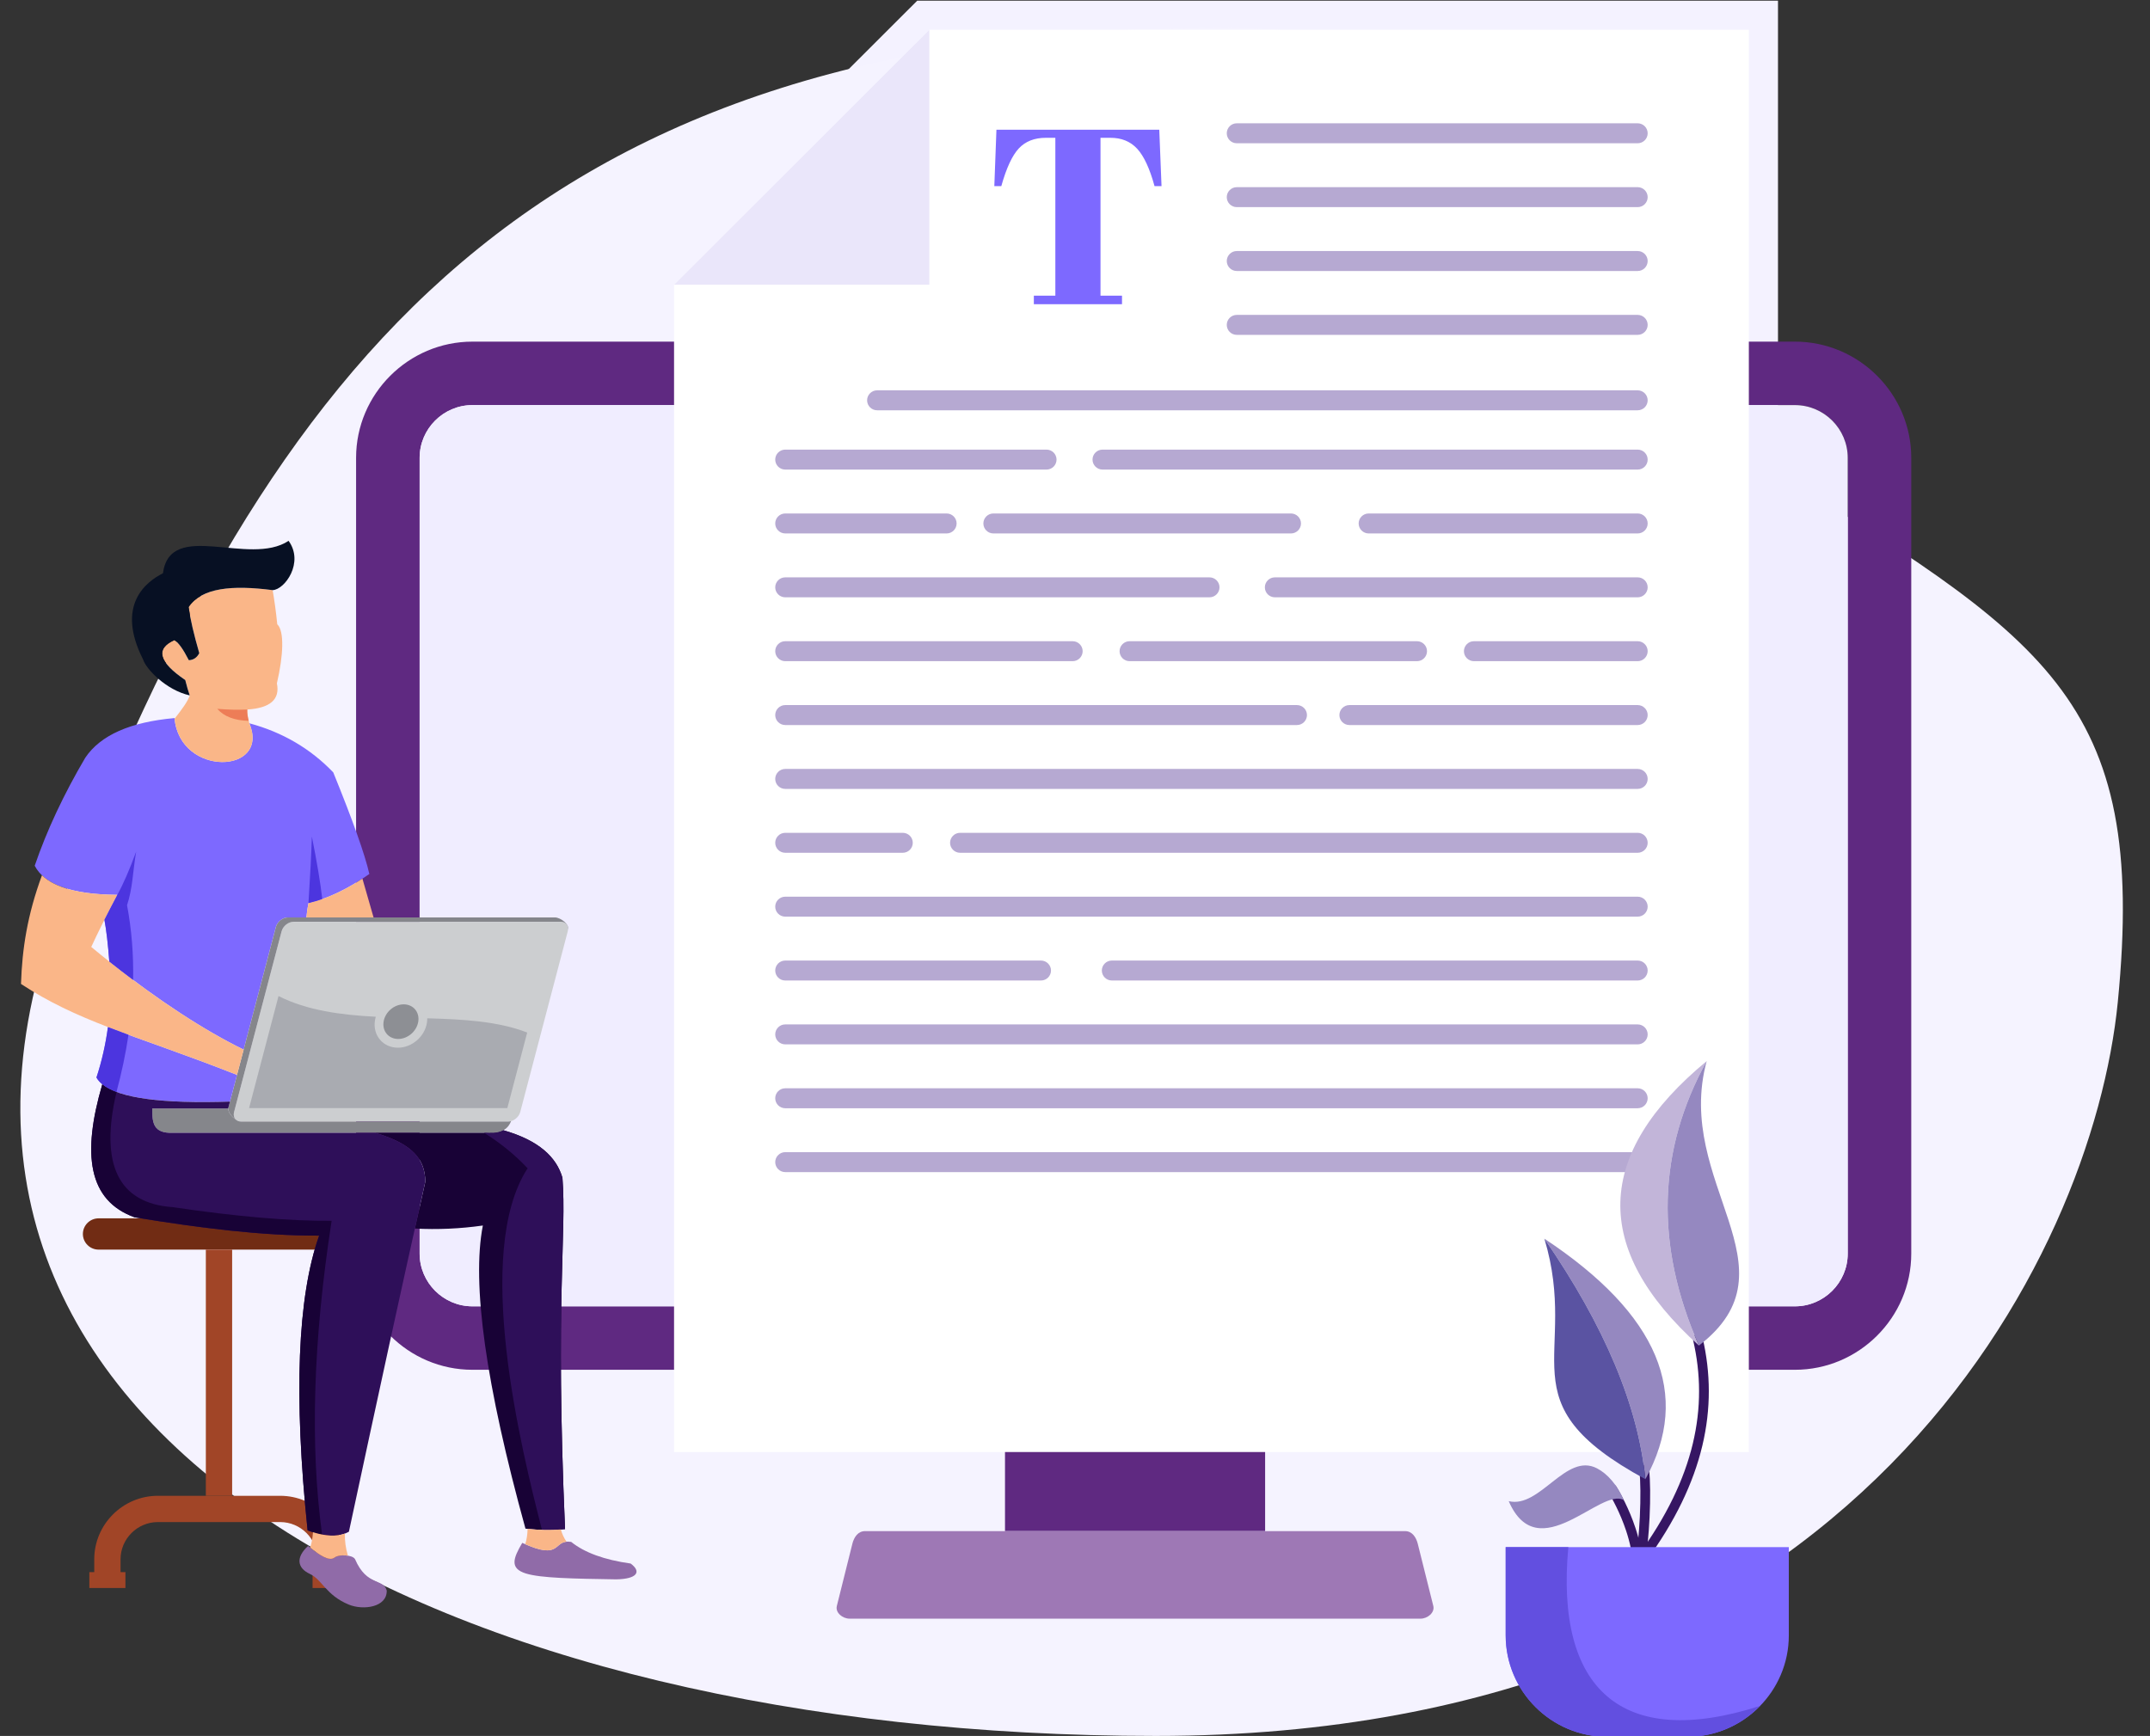 <svg width="317" height="256" viewBox="0 0 317 256" fill="none" xmlns="http://www.w3.org/2000/svg">
<rect x="0" y="0" width="317" height="256" fill="#333333" stroke="none"/>
<g clip-path="url(#clip0_4484_83)">
<path fill-rule="evenodd" clip-rule="evenodd" d="M262.15 0.098V218.424H95.087V40.208L135.241 0.098H262.15Z" fill="#F4F2FF"/>
<path fill-rule="evenodd" clip-rule="evenodd" d="M181.492 4C226.084 4 226.68 47.882 258.873 67.799C301.481 94.16 316.723 102.707 312.249 147.805C308.541 185.182 274.019 256 170.405 256C66.792 256 -21.619 211.951 9.232 132.739C40.083 53.528 77.879 4 181.492 4Z" fill="#F5F3FF"/>
<path fill-rule="evenodd" clip-rule="evenodd" d="M69.654 50.381H264.648C274.082 50.381 281.8 58.09 281.8 67.514V184.87C281.8 194.294 274.082 202.003 264.648 202.003H254.732H186.531H148.18H105.918H69.654C60.22 202.003 52.502 194.294 52.502 184.87V67.514C52.502 58.09 60.22 50.381 69.654 50.381ZM69.656 59.74C65.375 59.74 61.871 63.238 61.871 67.514V184.868C61.871 189.145 65.375 192.644 69.656 192.644H264.65C268.93 192.644 272.433 189.145 272.433 184.868V67.514C272.433 63.238 268.93 59.74 264.65 59.74H69.656Z" fill="#5F2981"/>
<path d="M186.532 202.003H148.179V225.795H186.532V202.003Z" fill="#5F2981"/>
<path fill-rule="evenodd" clip-rule="evenodd" d="M186.533 225.795H207.164C208.198 225.795 208.792 226.68 209.04 227.666L211.329 236.829C211.575 237.821 210.472 238.704 209.453 238.704H125.259C124.24 238.704 123.135 237.831 123.386 236.829L125.673 227.666C125.922 226.666 126.518 225.795 127.549 225.795H148.179H186.533Z" fill="#9E78B5"/>
<path fill-rule="evenodd" clip-rule="evenodd" d="M272.433 184.868V67.514C272.433 63.238 268.93 59.74 264.649 59.74H69.656C65.375 59.74 61.871 63.238 61.871 67.514V184.868C61.871 189.144 65.375 192.644 69.656 192.644H264.649C268.93 192.644 272.433 189.144 272.433 184.868Z" fill="#F0EDFF"/>
<path fill-rule="evenodd" clip-rule="evenodd" d="M90.855 232.909C84.484 232.807 79.721 232.731 77.52 232.037C75.147 231.287 75.638 229.842 77.001 227.528C83.007 230.287 81.407 226.961 84.215 227.383C86.188 228.97 89.112 230.035 92.983 230.575C94.62 231.78 93.956 232.855 90.855 232.909Z" fill="#906BA8"/>
<path fill-rule="evenodd" clip-rule="evenodd" d="M82.67 135.934H43.302C42.526 135.934 41.725 136.567 41.521 137.342L34.516 163.986C34.313 164.762 34.781 165.396 35.557 165.396H74.926C75.701 165.396 76.503 164.762 76.706 163.986L83.711 137.342C83.914 136.567 83.446 135.934 82.67 135.934Z" fill="#CCCED0"/>
<path fill-rule="evenodd" clip-rule="evenodd" d="M40.678 136.702L35.923 154.79C30.211 152.007 23.331 147.54 16.116 141.809C15.922 139.229 15.682 137.173 15.396 135.638C15.974 134.492 16.609 133.267 17.299 131.962C10.64 131.92 6.58 130.489 5.117 127.671C6.898 122.465 9.389 117.149 12.586 111.723C14.824 108.417 19.205 106.475 25.731 105.895C26.493 114.636 39.916 114.187 36.759 106.663C41.628 107.969 45.755 110.381 49.135 113.901C52.044 121.059 53.818 126.055 54.457 128.888C51.298 131.098 48.306 132.528 45.48 133.18C45.352 133.8 45.25 134.504 45.176 135.293H42.459C41.683 135.293 40.882 135.927 40.678 136.702Z" fill="#7D69FF"/>
<path fill-rule="evenodd" clip-rule="evenodd" d="M35.924 154.789L40.679 136.702C40.883 135.927 41.684 135.292 42.46 135.292H45.178H81.828C82.605 135.292 83.987 136.292 83.756 137.06C83.794 136.419 83.35 135.933 82.67 135.933H43.302C42.526 135.933 41.725 136.567 41.521 137.342L34.516 163.985C34.394 164.451 34.514 164.865 34.797 165.121C34.148 164.703 33.53 163.895 33.675 163.345L35.924 154.789Z" fill="#85868B"/>
<path fill-rule="evenodd" clip-rule="evenodd" d="M35.556 165.396H74.924C75.069 165.396 75.214 165.373 75.356 165.333C74.573 167.36 72.444 167.061 71.613 167.054H24.937C22.408 166.948 22.473 165.175 22.44 163.467H33.655C33.618 164.009 34.194 164.734 34.796 165.122C34.984 165.293 35.245 165.396 35.556 165.396Z" fill="#85868B"/>
<path fill-rule="evenodd" clip-rule="evenodd" d="M41.067 146.889C45.287 149.022 50.279 149.678 55.412 149.94C55.355 150.123 55.311 150.313 55.281 150.505C54.938 152.666 56.463 154.505 58.666 154.505C60.741 154.505 62.623 152.865 62.947 150.823C62.982 150.602 62.997 150.384 62.994 150.171C68.324 150.314 73.473 150.606 77.731 152.271L74.803 163.41H36.724L41.067 146.889Z" fill="#A9ABB1"/>
<path fill-rule="evenodd" clip-rule="evenodd" d="M59.519 148.112C58.108 148.112 56.784 149.254 56.559 150.664C56.336 152.074 57.299 153.216 58.711 153.216C60.121 153.216 61.446 152.073 61.669 150.664C61.893 149.254 60.93 148.112 59.519 148.112Z" fill="#8D8F94"/>
<path fill-rule="evenodd" clip-rule="evenodd" d="M14.221 158.904C15.006 156.512 15.57 154.031 15.915 151.46C21.217 153.511 27.279 155.487 34.944 158.513L33.91 162.451C22.326 162.829 15.763 161.647 14.221 158.904Z" fill="#7D69FF"/>
<path fill-rule="evenodd" clip-rule="evenodd" d="M34.945 158.513C27.279 155.487 21.217 153.511 15.915 151.46C11.243 149.653 7.162 147.789 3.096 145.102C3.264 139.915 4.038 134.898 6.187 129.082C8.159 130.967 11.864 131.927 17.3 131.962C15.727 134.934 14.445 137.496 13.454 139.647C21.631 146.42 29.513 151.666 35.924 154.789L34.945 158.513Z" fill="#FAB688"/>
<path fill-rule="evenodd" clip-rule="evenodd" d="M53.438 129.578C54.029 131.639 54.575 133.543 55.079 135.293H45.178C45.252 134.504 45.353 133.799 45.482 133.179C48.002 132.599 50.654 131.398 53.438 129.578Z" fill="#FAB688"/>
<path fill-rule="evenodd" clip-rule="evenodd" d="M77.477 225.432C71.621 204.219 69.526 189.318 71.193 180.727C67.865 181.201 64.523 181.35 61.167 181.175C61.677 178.879 62.19 176.578 62.712 174.249C62.653 171.086 61.034 168.738 55.297 167.054H71.614C72.169 167.058 73.3 167.194 74.226 166.68C79.481 168.18 82.049 170.657 82.927 173.682C83.568 182.003 81.837 191.483 83.312 225.495C81.473 225.686 79.528 225.665 77.477 225.432Z" fill="#180236"/>
<path fill-rule="evenodd" clip-rule="evenodd" d="M71.359 167.054H71.614C72.169 167.058 73.301 167.194 74.226 166.68C79.483 168.18 82.049 170.657 82.927 173.682C83.569 182.004 81.837 191.483 83.312 225.496C82.215 225.609 81.08 225.648 79.907 225.611C76.882 213.787 69.685 184.785 77.793 172.286C75.891 170.271 73.746 168.527 71.359 167.054Z" fill="#2E0F59"/>
<path fill-rule="evenodd" clip-rule="evenodd" d="M25.742 105.984C26.785 104.659 27.705 103.428 27.973 102.552C27.764 101.953 27.543 101.197 27.314 100.284C23.406 97.632 22.872 95.671 25.712 94.399C26.283 94.719 26.993 95.707 27.842 97.36C28.519 97.334 29.034 96.987 29.383 96.322C28.576 93.531 28.051 91.264 27.808 89.522C29.733 86.664 34.236 86.255 40.199 87.026C40.475 88.612 40.702 90.291 40.879 92.064C41.933 93.034 41.797 96.631 40.825 100.776C41.311 103.133 39.854 104.42 36.455 104.635C36.406 105.471 36.736 106.538 36.76 106.663L36.761 106.664C36.762 106.672 36.766 106.68 36.771 106.691C39.871 114.162 26.589 114.62 25.742 105.984Z" fill="#FAB688"/>
<path fill-rule="evenodd" clip-rule="evenodd" d="M40.199 87.027C34.236 86.255 29.733 86.664 27.808 89.522C28.051 91.264 28.576 93.532 29.383 96.323C29.034 96.987 28.52 97.334 27.842 97.361C26.994 95.707 26.283 94.72 25.711 94.399C22.872 95.671 23.406 97.632 27.314 100.284C27.543 101.197 27.764 101.954 27.973 102.552C24.459 101.765 21.517 98.625 21.104 97.266C17.003 89.192 21.576 85.783 24.024 84.539C25.104 76.544 36.727 83.611 42.55 79.757C44.865 82.95 42.003 86.956 40.199 87.027Z" fill="#071023"/>
<path fill-rule="evenodd" clip-rule="evenodd" d="M32.038 104.531C33.683 104.665 35.154 104.699 36.455 104.635C36.421 105.21 36.566 105.895 36.669 106.307C34.561 106.252 33.017 105.66 32.038 104.531Z" fill="#ED7D57"/>
<path fill-rule="evenodd" clip-rule="evenodd" d="M50.049 179.67H14.529C13.259 179.67 12.22 180.708 12.22 181.976C12.22 183.244 13.259 184.281 14.529 184.281H50.049C51.319 184.281 52.357 183.244 52.357 181.976C52.357 180.707 51.319 179.67 50.049 179.67Z" fill="#712C14"/>
<path fill-rule="evenodd" clip-rule="evenodd" d="M16.648 223.337C18.347 221.639 20.691 220.586 23.272 220.586H29.381H41.307C43.888 220.586 46.232 221.639 47.931 223.337C49.629 225.034 50.683 227.376 50.683 229.952V231.842H51.405V234.18H50.683H46.807H46.084V231.842H46.807V229.952C46.807 228.445 46.187 227.071 45.19 226.075C44.192 225.079 42.817 224.46 41.307 224.46H29.381H23.272C21.761 224.46 20.387 225.079 19.389 226.075C18.392 227.071 17.773 228.445 17.773 229.952V231.842H18.495V234.18H17.773H13.896H13.173V231.842H13.896V229.952C13.896 227.375 14.95 225.033 16.648 223.337Z" fill="#A14527"/>
<path d="M34.227 184.281H30.35V220.586H34.227V184.281Z" fill="#A14527"/>
<path fill-rule="evenodd" clip-rule="evenodd" d="M19.865 179.524C12.996 177.061 12.062 170.226 15.084 159.901C17.566 161.93 23.842 162.78 33.91 162.451L33.674 163.345C33.664 163.385 33.657 163.425 33.655 163.467H22.441C22.474 165.175 22.408 166.948 24.938 167.054H55.297C61.034 168.738 62.653 171.085 62.712 174.248C59.078 190.465 55.847 205.334 51.444 225.881C49.96 226.713 47.93 226.649 45.352 225.69C43.287 205.764 43.854 191.272 47.051 182.218C38.557 182.25 29.495 181.094 19.865 179.524Z" fill="#2E0F59"/>
<path fill-rule="evenodd" clip-rule="evenodd" d="M19.864 179.524C12.996 177.061 12.062 170.228 15.084 159.9C15.612 160.331 16.312 160.71 17.182 161.035C14.679 171.645 17.401 177.459 25.472 178.019C34.891 179.414 42.698 180.084 48.895 180.031C46.163 197.721 45.695 213.146 47.49 226.306C46.826 226.178 46.112 225.973 45.352 225.69C43.286 205.764 43.853 191.273 47.051 182.218C38.557 182.25 29.495 181.094 19.864 179.524Z" fill="#180236"/>
<path fill-rule="evenodd" clip-rule="evenodd" d="M82.696 225.551C82.867 226.191 83.144 226.793 83.529 227.356C81.691 227.528 82.399 229.893 77.435 227.724C77.647 227.097 77.765 226.345 77.791 225.468C79.501 225.644 81.135 225.672 82.696 225.551Z" fill="#FAB688"/>
<path fill-rule="evenodd" clip-rule="evenodd" d="M51.428 236.632C48.046 235.238 47.538 232.968 45.679 232.102C43.805 231.228 43.591 229.672 45.422 227.981C46.774 229.061 48.453 230.388 49.342 229.684C49.935 229.215 51.949 229.246 52.348 229.93C54.101 234.002 56.539 232.711 57.021 234.564C57.076 237.031 53.557 237.509 51.428 236.632Z" fill="#906BA8"/>
<path fill-rule="evenodd" clip-rule="evenodd" d="M50.853 226.156C50.823 227.239 50.971 228.324 51.297 229.414C50.574 229.301 49.701 229.402 49.343 229.684C48.519 230.337 47.018 229.244 45.726 228.222C45.936 227.637 46.077 226.883 46.15 225.963C48.039 226.554 49.607 226.619 50.853 226.156Z" fill="#FAB688"/>
<path fill-rule="evenodd" clip-rule="evenodd" d="M17.3 131.962C18.174 130.382 19.099 128.256 20.076 125.586C19.55 128.695 19.578 130.935 18.731 133.492C19.415 137.109 19.698 140.797 19.628 144.518C18.47 143.65 17.298 142.746 16.117 141.808C15.923 139.229 15.683 137.173 15.396 135.638C15.975 134.492 16.61 133.266 17.3 131.962ZM47.517 132.585C46.829 132.827 46.15 133.025 45.481 133.179C45.735 129.221 45.902 125.95 45.981 123.365C46.743 127.182 47.256 130.255 47.517 132.585ZM14.221 158.904C15.006 156.512 15.57 154.03 15.915 151.46C16.896 151.84 17.904 152.218 18.944 152.598C18.527 155.413 17.931 158.23 17.175 161.032C15.692 160.477 14.706 159.769 14.221 158.904Z" fill="#4C35DF"/>
<path fill-rule="evenodd" clip-rule="evenodd" d="M257.853 4.39H137.02L99.384 41.986V214.131H257.853V4.39Z" fill="white"/>
<path fill-rule="evenodd" clip-rule="evenodd" d="M137.02 4.39V41.986H99.384L137.02 4.39Z" fill="#EAE6FA"/>
<path fill-rule="evenodd" clip-rule="evenodd" d="M152.432 44.865V43.599H155.602V20.321H154.209C152.524 20.321 151.19 20.842 150.219 21.885C149.241 22.927 148.382 24.781 147.636 27.447H146.605L146.916 19.133H170.926L171.257 27.447H170.226C169.519 24.86 168.667 23.026 167.676 21.944C166.68 20.862 165.365 20.321 163.727 20.321H162.26V43.599H165.431V44.865H152.432Z" fill="#7D69FF"/>
<path fill-rule="evenodd" clip-rule="evenodd" d="M129.319 57.562H241.463C242.274 57.562 242.936 58.224 242.936 59.034C242.936 59.843 242.274 60.505 241.463 60.505H129.319C128.509 60.505 127.847 59.843 127.847 59.034C127.847 58.224 128.509 57.562 129.319 57.562ZM182.349 46.438H241.463C242.274 46.438 242.936 47.1 242.936 47.911C242.936 48.72 242.274 49.382 241.463 49.382H182.349C181.538 49.382 180.876 48.72 180.876 47.911C180.876 47.1 181.538 46.438 182.349 46.438ZM182.349 37.02H241.463C242.274 37.02 242.936 37.682 242.936 38.492C242.936 39.302 242.274 39.964 241.463 39.964H182.349C181.538 39.964 180.876 39.302 180.876 38.492C180.876 37.682 181.538 37.02 182.349 37.02ZM182.349 27.602H241.463C242.274 27.602 242.936 28.264 242.936 29.074C242.936 29.883 242.274 30.545 241.463 30.545H182.349C181.538 30.545 180.876 29.883 180.876 29.074C180.876 28.264 181.538 27.602 182.349 27.602ZM182.349 18.183H241.463C242.274 18.183 242.936 18.846 242.936 19.655C242.936 20.465 242.274 21.126 241.463 21.126H182.349C181.538 21.126 180.876 20.465 180.876 19.655C180.876 18.846 181.538 18.183 182.349 18.183ZM115.775 169.908H241.463C242.274 169.908 242.936 170.571 242.936 171.379C242.936 172.19 242.274 172.851 241.463 172.851H115.775C114.963 172.851 114.301 172.19 114.301 171.379C114.301 170.571 114.963 169.908 115.775 169.908ZM115.775 160.49H241.463C242.274 160.49 242.936 161.152 242.936 161.961C242.936 162.771 242.274 163.433 241.463 163.433H115.775C114.963 163.433 114.301 162.771 114.301 161.961C114.301 161.152 114.963 160.49 115.775 160.49ZM115.775 151.071H241.463C242.274 151.071 242.936 151.733 242.936 152.543C242.936 153.353 242.274 154.014 241.463 154.014H115.775C114.963 154.014 114.301 153.353 114.301 152.543C114.301 151.732 114.963 151.071 115.775 151.071ZM115.775 141.653H153.488C154.298 141.653 154.961 142.314 154.961 143.124C154.961 143.935 154.298 144.595 153.488 144.595H115.775C114.963 144.595 114.301 143.935 114.301 143.124C114.301 142.314 114.963 141.653 115.775 141.653ZM163.929 141.653H241.463C242.274 141.653 242.936 142.314 242.936 143.124C242.936 143.935 242.274 144.595 241.463 144.595H163.929C163.119 144.595 162.457 143.935 162.457 143.124C162.457 142.314 163.119 141.653 163.929 141.653ZM115.775 132.234H241.463C242.274 132.234 242.936 132.897 242.936 133.705C242.936 134.516 242.274 135.177 241.463 135.177H115.775C114.963 135.177 114.301 134.516 114.301 133.705C114.301 132.897 114.963 132.234 115.775 132.234ZM141.554 122.816H241.463C242.274 122.816 242.936 123.477 242.936 124.288C242.936 125.097 242.274 125.759 241.463 125.759H141.554C140.744 125.759 140.081 125.097 140.081 124.288C140.081 123.478 140.744 122.816 141.554 122.816ZM115.775 122.816H133.107C133.919 122.816 134.581 123.477 134.581 124.288C134.581 125.097 133.919 125.759 133.107 125.759H115.775C114.963 125.759 114.301 125.097 114.301 124.288C114.301 123.478 114.963 122.816 115.775 122.816ZM115.775 113.397H241.463C242.274 113.397 242.936 114.059 242.936 114.869C242.936 115.679 242.274 116.34 241.463 116.34H115.775C114.963 116.34 114.301 115.679 114.301 114.869C114.301 114.059 114.963 113.397 115.775 113.397ZM115.775 103.979H191.228C192.039 103.979 192.701 104.64 192.701 105.451C192.701 106.26 192.039 106.922 191.228 106.922H115.775C114.963 106.922 114.301 106.26 114.301 105.451C114.301 104.641 114.963 103.979 115.775 103.979ZM198.956 103.979H241.463C242.274 103.979 242.936 104.64 242.936 105.451C242.936 106.26 242.274 106.922 241.463 106.922H198.956C198.145 106.922 197.483 106.26 197.483 105.451C197.483 104.641 198.145 103.979 198.956 103.979ZM217.317 94.56H241.463C242.274 94.56 242.936 95.222 242.936 96.032C242.936 96.842 242.274 97.504 241.463 97.504H217.317C216.507 97.504 215.844 96.842 215.844 96.032C215.844 95.222 216.507 94.56 217.317 94.56ZM166.545 94.56H208.928C209.739 94.56 210.401 95.222 210.401 96.032C210.401 96.842 209.739 97.504 208.928 97.504H166.545C165.735 97.504 165.073 96.842 165.073 96.032C165.073 95.222 165.735 94.56 166.545 94.56ZM115.775 94.56H158.157C158.967 94.56 159.629 95.222 159.629 96.032C159.629 96.842 158.967 97.504 158.157 97.504H115.775C114.963 97.504 114.301 96.842 114.301 96.032C114.301 95.222 114.963 94.56 115.775 94.56ZM187.968 85.142H241.463C242.274 85.142 242.936 85.804 242.936 86.614C242.936 87.423 242.274 88.085 241.463 88.085H187.968C187.157 88.085 186.494 87.423 186.494 86.614C186.494 85.804 187.157 85.142 187.968 85.142ZM115.775 85.142H178.331C179.142 85.142 179.805 85.804 179.805 86.614C179.805 87.423 179.142 88.085 178.331 88.085H115.775C114.963 88.085 114.301 87.423 114.301 86.614C114.301 85.804 114.963 85.142 115.775 85.142ZM201.795 75.723H241.463C242.274 75.723 242.936 76.385 242.936 77.195C242.936 78.005 242.274 78.667 241.463 78.667H201.795C200.985 78.667 200.321 78.005 200.321 77.195C200.321 76.385 200.985 75.723 201.795 75.723ZM146.462 75.723H190.347C191.157 75.723 191.819 76.385 191.819 77.195C191.819 78.005 191.157 78.667 190.347 78.667H146.462C145.652 78.667 144.99 78.005 144.99 77.195C144.99 76.385 145.652 75.723 146.462 75.723ZM115.775 75.723H139.572C140.382 75.723 141.045 76.385 141.045 77.195C141.045 78.005 140.382 78.667 139.572 78.667H115.775C114.963 78.667 114.301 78.005 114.301 77.195C114.301 76.385 114.963 75.723 115.775 75.723ZM162.556 66.305H241.463C242.274 66.305 242.936 66.967 242.936 67.776C242.936 68.587 242.274 69.248 241.463 69.248H162.556C161.746 69.248 161.084 68.587 161.084 67.776C161.084 66.967 161.746 66.305 162.556 66.305ZM115.775 66.305H154.306C155.116 66.305 155.779 66.967 155.779 67.776C155.779 68.587 155.116 69.248 154.306 69.248H115.775C114.963 69.248 114.301 68.587 114.301 67.776C114.301 66.967 114.963 66.305 115.775 66.305Z" fill="#B6A9D2"/>
<path fill-rule="evenodd" clip-rule="evenodd" d="M249.631 197.609C249.542 197.22 249.784 196.835 250.172 196.747C250.56 196.658 250.946 196.9 251.035 197.287C252.228 202.437 252.302 207.732 250.989 213.226C249.68 218.699 246.996 224.359 242.672 230.26C242.437 230.579 241.986 230.648 241.665 230.414C241.345 230.179 241.275 229.729 241.511 229.409C245.72 223.665 248.327 218.179 249.59 212.895C250.849 207.631 250.777 202.553 249.631 197.609Z" fill="#361663"/>
<path fill-rule="evenodd" clip-rule="evenodd" d="M250.491 198.433C243.983 183.642 244.364 169.657 251.637 156.479C235.051 170.192 234.669 184.176 250.491 198.433Z" fill="#C2B5D9"/>
<path fill-rule="evenodd" clip-rule="evenodd" d="M251.636 156.479C244.364 169.657 243.983 183.642 250.491 198.433C265.458 186.951 246.75 174.491 251.636 156.479Z" fill="#9588C0"/>
<path fill-rule="evenodd" clip-rule="evenodd" d="M241.723 216.78C241.685 216.386 241.975 216.035 242.371 215.997C242.766 215.961 243.118 216.251 243.154 216.646C243.32 218.386 243.358 220.912 243.217 223.775C243.095 226.255 242.839 229.002 242.417 231.725C242.355 232.118 241.988 232.386 241.596 232.325C241.203 232.265 240.935 231.898 240.996 231.506C241.409 228.844 241.659 226.149 241.78 223.708C241.917 220.907 241.883 218.455 241.723 216.78Z" fill="#361663"/>
<path fill-rule="evenodd" clip-rule="evenodd" d="M242.598 218.139C249.489 205.626 244.525 193.803 227.708 182.67C236.597 195.556 241.56 207.38 242.598 218.139Z" fill="#9588C0"/>
<path fill-rule="evenodd" clip-rule="evenodd" d="M242.598 218.139C241.56 207.38 236.597 195.556 227.708 182.67C232.983 200.224 221.529 206.707 242.598 218.139Z" fill="#5A53A2"/>
<path fill-rule="evenodd" clip-rule="evenodd" d="M242.227 231.051C242.24 231.448 241.928 231.779 241.531 231.792C241.134 231.804 240.802 231.492 240.79 231.096C240.731 229.25 240.308 227.4 239.756 225.737C238.878 223.093 237.671 220.922 237.087 219.981C236.878 219.644 236.98 219.2 237.318 218.991C237.656 218.781 238.1 218.884 238.31 219.222C238.924 220.21 240.192 222.491 241.12 225.288C241.711 227.067 242.164 229.053 242.227 231.051Z" fill="#361663"/>
<path fill-rule="evenodd" clip-rule="evenodd" d="M222.449 221.377C226.789 231.38 236.097 219.209 239.424 221.229C238.431 218.971 237.034 217.357 235.466 216.538C230.878 214.141 227.072 222.491 222.449 221.377Z" fill="#9588C0"/>
<path fill-rule="evenodd" clip-rule="evenodd" d="M263.746 228.156V241.185C263.746 249.402 257.015 256.124 248.789 256.124H236.957C228.731 256.124 222.001 249.401 222.001 241.185V228.156H263.746Z" fill="#7D69FF"/>
<path fill-rule="evenodd" clip-rule="evenodd" d="M259.515 251.571C239.096 258.126 229.285 249.111 231.24 228.156H222V241.185C222 249.402 228.731 256.124 236.957 256.124H248.789C252.985 256.124 256.792 254.375 259.515 251.571Z" fill="#624FE0"/>
</g>
<defs>
<clipPath id="clip0_4484_83">
<rect width="317" height="256" fill="white"/>
</clipPath>
</defs>
</svg>
